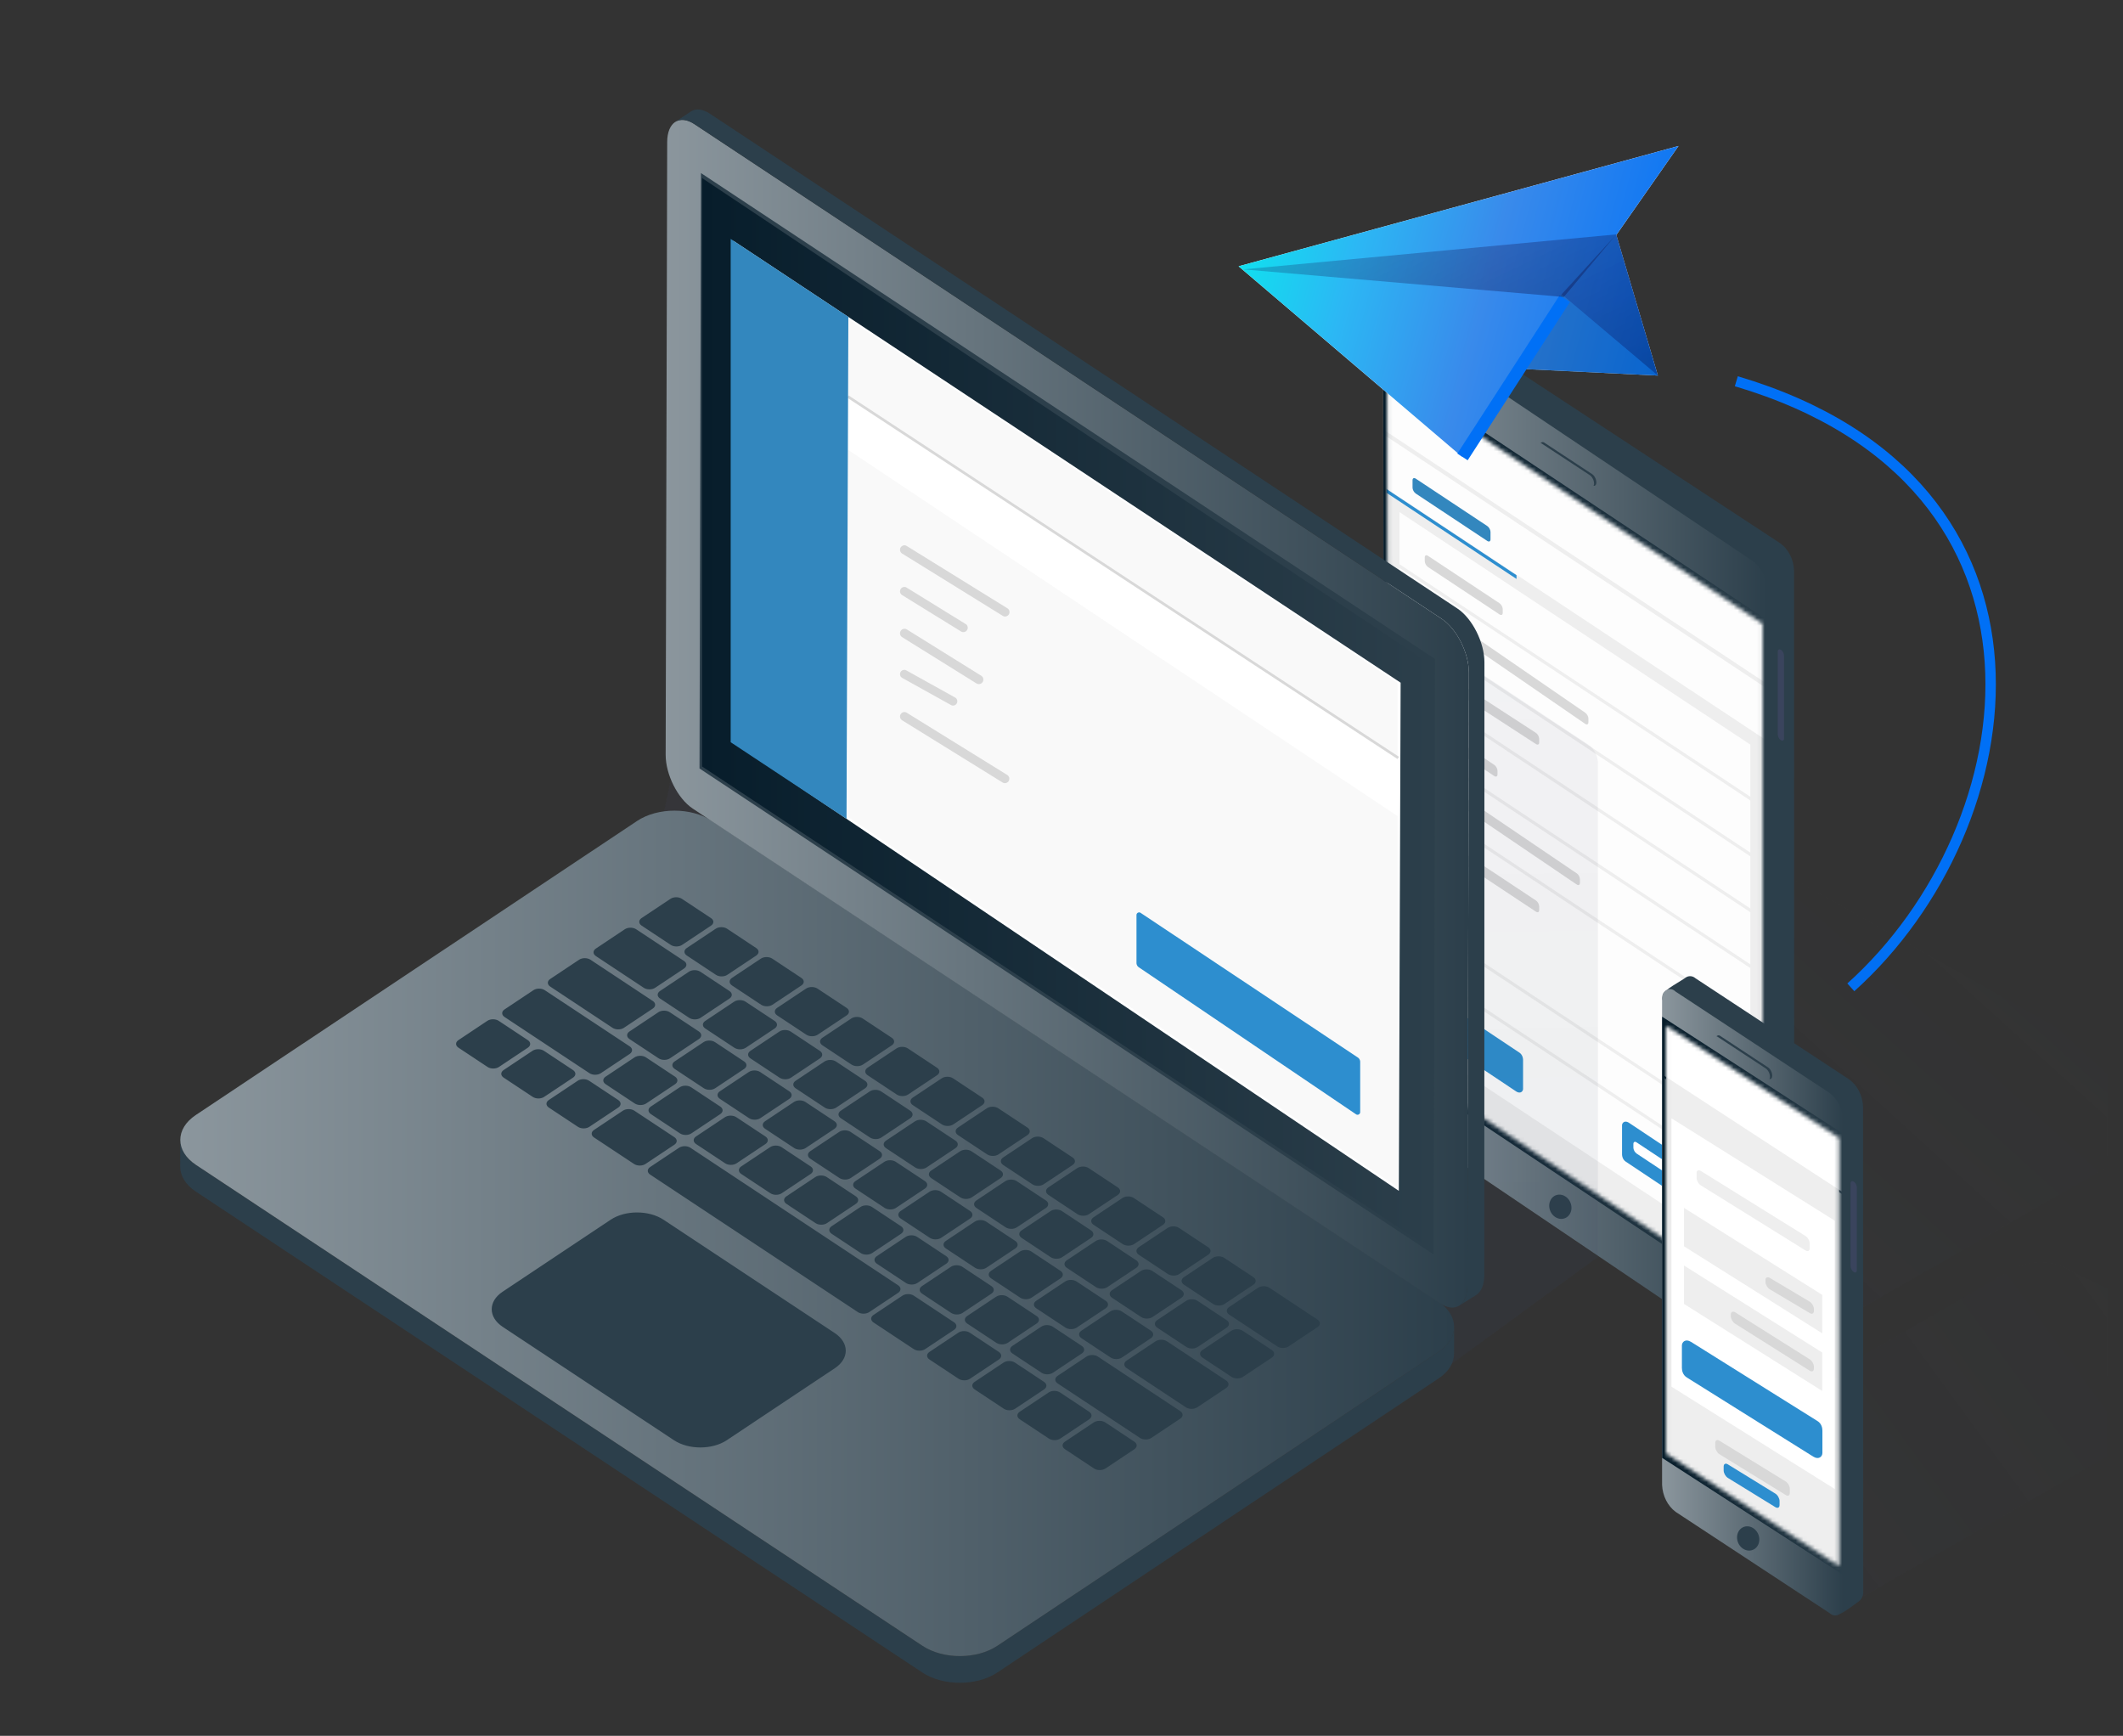<svg width="548" height="448" fill="none" xmlns="http://www.w3.org/2000/svg"><rect width="100%" height="100%" fill="#333333" stroke="none"/><g clip-path="url(#clip0_3624_37011)"><path d="M477.742 254.822c46.398-41.691 59.181-130.163-29.554-156.423" stroke="#0070F6" stroke-width="2.69"/><path style="mix-blend-mode:multiply" opacity=".3" d="M573.242 346.956c4.622 3.333 4.644 8.768 0 12.101l-91.522 52.555c-5.195 3.334-11.524 3.334-16.72 0l-32.256-21.903c-4.622-3.359-4.644-8.768 0-12.126l85.586-49.343c5.195-3.333 11.524-3.333 16.72 0l38.192 18.716z" fill="url(#paint0_linear_3624_37011)" fill-opacity=".3"/><path style="mix-blend-mode:multiply" opacity=".3" d="M558.392 280.829c4.621 3.332 4.643 8.768 0 12.1l-91.522 52.556c-5.196 3.333-11.525 3.333-16.72 0l-85.586-55.03c-4.622-3.359-4.644-8.767 0-12.126l85.586-49.343c5.195-3.333 11.524-3.333 16.72 0l91.522 51.843z" fill="url(#paint1_linear_3624_37011)" fill-opacity=".3"/><path d="M459.601 140.261c2.063 1.539 3.361 4.115 3.492 6.934l.041 198.246c.096 1.007-.296 1.994-1.022 2.571-.619.41-7.307 4.22-8.24 3.566l-87.933-65.869c-2.072-1.529-3.372-4.112-3.492-6.933l-5.201-195.9c.004-1.114 5.26-3.876 5.751-4.34.811-.635 1.885-.6 2.663.087l93.941 61.638z" fill="#2C3F4B"/><path d="M360.52 83.185l91.939 61.63c2.071 1.529 3.372 4.112 3.492 6.933l-.001 5.918.034 188.218.008 2.977c.164 1.016-.248 2.041-1.028 2.559-.781.516-1.762.412-2.447-.26l-91.787-62.001c-2.063-1.539-3.36-4.116-3.492-6.934l-.004-2.448-.201-187.836.012-6.457c-.188-1.024.22-2.071 1.01-2.595.791-.523 1.785-.404 2.465.296z" fill="url(#paint2_linear_3624_37011)"/><path d="M357.054 94.216l98.881 65.657.035 179.143-98.723-65.775-.193-179.025z" fill="url(#paint3_linear_3624_37011)"/><mask id="a" style="mask-type:alpha" maskUnits="userSpaceOnUse" x="358" y="96" width="97" height="241"><path d="M358.043 96.484l96.903 64.523.034 175.74-96.744-64.641-.193-175.622z" fill="#fff"/></mask><g mask="url(#a)"><path d="M358.042 96.484l96.903 64.523.034 175.74-96.744-64.641-.193-175.622z" fill="#BEC0E3"/><path fill-rule="evenodd" clip-rule="evenodd" d="M455.999 162.267l-98.943-65.564V272.62l98.943 65.563V162.267z" fill="#EEE"/><path fill-rule="evenodd" clip-rule="evenodd" d="M455.999 177.648l-98.943-65.564v13.458l98.943 65.564v-13.458zm0-17.576l-98.943-65.564v16.342l98.943 65.564v-16.342z" fill="#FDFDFD"/><path fill-rule="evenodd" clip-rule="evenodd" d="M443.461 141.852l5.568 3.206v.931l-5.568-3.206v-.931zm0 1.861l5.568 3.206v.93l-5.568-3.205v-.931zm0 1.861l5.568 3.206v.93l-5.568-3.206v-.93z" fill="#D8D8D8"/><path fill-rule="evenodd" clip-rule="evenodd" d="M451.804 192.173l-90.558-60.008v13.458l90.558 60.008v-13.458z" fill="#FDFDFD"/><path fill-rule="evenodd" clip-rule="evenodd" d="M391.446 148.453l-33.54-22.225v.962l33.54 22.225v-.962z" fill="#2D8ECF"/><path fill-rule="evenodd" clip-rule="evenodd" d="M383.899 135.762l-18.447-12.224c-.463-.306-.839-.125-.839.406v1.923c0 .531.376 1.21.839 1.517l18.447 12.223c.463.307.838.126.838-.405v-1.923c0-.531-.375-1.21-.838-1.517z" fill="#3387BE"/><path fill-rule="evenodd" clip-rule="evenodd" d="M451.804 206.592l-90.558-60.007v13.458l90.558 60.007v-13.458z" fill="#FDFDFD"/><path fill-rule="evenodd" clip-rule="evenodd" d="M387.052 155.682l-18.447-12.223c-.463-.307-.838-.126-.838.405v.962c0 .531.375 1.21.838 1.517l18.447 12.223c.463.307.839.126.839-.405v-.962c0-.531-.376-1.21-.839-1.517zm22.119 28.25l-31.15-21.429c-.463-.307-.838-.125-.838.406v.961c0 .531.375 1.21.838 1.517l31.15 21.429c.463.307.839.125.839-.406v-.961c0-.531-.376-1.21-.839-1.517z" fill="#D8D8D8"/><path fill-rule="evenodd" clip-rule="evenodd" d="M451.804 221.011l-90.558-60.007v13.458l90.558 60.008v-13.459z" fill="#FDFDFD"/><path fill-rule="evenodd" clip-rule="evenodd" d="M396.462 189.147l-28.821-18.726c-.463-.307-.838-.125-.838.406v.961c0 .531.375 1.21.838 1.517l28.821 18.725c.463.307.839.126.839-.405v-.961c0-.531-.376-1.211-.839-1.517z" fill="#D8D8D8"/><path fill-rule="evenodd" clip-rule="evenodd" d="M451.804 235.431l-90.558-60.008v13.458l90.558 60.008v-13.458z" fill="#FDFDFD"/><path fill-rule="evenodd" clip-rule="evenodd" d="M385.704 197.398l-18.446-12.223c-.464-.307-.839-.126-.839.405v.962c0 .531.375 1.21.839 1.517l18.446 12.223c.464.307.839.126.839-.405v-.962c0-.531-.375-1.21-.839-1.517z" fill="#D8D8D8"/><path fill-rule="evenodd" clip-rule="evenodd" d="M451.804 249.85l-90.558-60.007v13.458l90.558 60.007V249.85zm0 45.181l-90.558-60.008v10.575l90.558 60.007v-10.574zm0 11.535l-90.558-60.007v19.226l90.558 60.007v-19.226z" fill="#FDFDFD"/><path d="M420.518 289.808c-1.102-.735-1.83-.065-1.83.654v7.401c0 .549.181 1.419.974 1.948a168432.586 168432.586 0 0012.986 8.66l.876.585.531.353.281.188 10.642 7.097c1.102.735 1.831.065 1.831-.654v-7.401c0-.549-.182-1.419-.975-1.949l-10.409-6.941-1.19-.794-.48-.32-2.915-1.943-.469-.314-9.853-6.57zm-53.668-35.039c-1.102-.735-1.83-.065-1.83.654v7.401c0 .549.181 1.419.974 1.949l10.41 6.942 2.084 1.389.492.328.876.585.531.353.281.189 10.642 7.096c1.102.735 1.831.065 1.831-.654V273.6c0-.549-.181-1.419-.975-1.949l-10.409-6.941-1.19-.794-.48-.32-2.915-1.943-.469-.314-9.853-6.57z" fill="#2D8ECF"/><path fill-rule="evenodd" clip-rule="evenodd" d="M406.984 225.396l-28.967-19.634c-.463-.307-.838-.125-.838.406v.961c0 .531.375 1.21.838 1.517l28.967 19.634c.463.306.838.125.838-.406v-.961c0-.531-.375-1.21-.838-1.517z" fill="#D8D8D8"/><path fill-rule="evenodd" clip-rule="evenodd" d="M451.804 264.27l-90.558-60.008v29.8l90.558 60.008v-29.8z" fill="#FDFDFD"/><path fill-rule="evenodd" clip-rule="evenodd" d="M442.138 307.888l-19.681-13.045c-.463-.307-.839-.126-.839.405v.962c0 .53.376 1.21.839 1.516l19.681 13.046c.463.307.839.125.839-.406v-.961c0-.531-.376-1.21-.839-1.517z" fill="#fff"/><path fill-rule="evenodd" clip-rule="evenodd" d="M396.462 232.405l-18.447-12.224c-.463-.307-.838-.125-.838.406v.961c0 .531.375 1.21.838 1.517l18.447 12.224c.463.306.839.125.839-.406v-.961c0-.531-.376-1.21-.839-1.517z" fill="#D8D8D8"/></g><path d="M459.766 167.76c.425.322.693.856.725 1.439l-.002 21.357a.551.551 0 01-.219.544.41.41 0 01-.522-.054l-.136-.072c-.426-.323-.694-.855-.724-1.439l.001-21.356a.543.543 0 01.223-.517.406.406 0 01.502.036l.152.062z" fill="#3A445D"/><path d="M397.868 114.207a.548.548 0 00-.212.141.881.881 0 01.37.171l12.371 8.129c.632.476 1.03 1.267 1.074 2.131a1.3 1.3 0 01-.14.602c.418.07.722-.247.728-.874-.036-.869-.436-1.663-1.074-2.133l-12.381-8.145a.668.668 0 00-.736-.022zm6.228 194.608c-1.405-.93-3.139-.502-3.873.955-.734 1.458-.19 3.393 1.215 4.323 1.404.93 3.138.503 3.872-.955.734-1.457.19-3.393-1.214-4.323z" fill="#2C3F4B"/><path style="mix-blend-mode:multiply" opacity=".2" d="M409.805 192.061a5.937 5.937 0 012.653 4.946v127.391l-38.588 28.23c-5.195 3.333-11.525 3.333-16.72 0L170.185 227.323c-4.622-3.359-4.644-8.767 0-12.126l31.625-150.12c5.195-3.333 11.525-3.333 16.72 0L409.805 192.06z" fill="url(#paint4_linear_3624_37011)"/><path style="mix-blend-mode:multiply" opacity=".2" d="M336.089 271.468a5.94 5.94 0 001.808 1.963l74.561 50.967-38.588 28.23c-5.195 3.333-11.524 3.333-16.72 0L170.185 227.323c-4.622-3.359-4.644-8.767 0-12.126l31.625-150.12c5.195-3.333 11.525-3.333 16.72 0l117.559 206.391z" fill="url(#paint5_linear_3624_37011)"/><path d="M371.364 348.86l-113.906 75.893c-5.337 3.557-14.007 3.557-19.364.007L50.574 300.641c-2.697-1.785-4.045-4.123-4.04-6.461l-.018 6.897c-.006 2.337 1.342 4.675 4.04 6.461l187.519 124.118c5.35 3.543 14.026 3.543 19.365-.006l113.905-75.893c2.653-1.764 3.983-4.081 3.983-6.396l.02-6.896c-.007 2.315-1.33 4.631-3.984 6.395z" fill="#2C3F4B"/><path d="M371.315 336.003c5.357 3.542 5.382 9.299.044 12.856L257.46 424.752c-5.338 3.558-14.008 3.558-19.364.007L50.576 300.64c-5.37-3.557-5.382-9.299-.05-12.856l113.906-75.893c5.338-3.557 13.994-3.564 19.364-.007l187.519 124.119z" fill="url(#paint6_linear_3624_37011)"/><path d="M195.193 244.677c.811.536.818 1.407.007 1.945l-7.466 4.973c-.804.538-2.121.538-2.931 0l-7.517-4.98c-.811-.537-.817-1.409-.006-1.946l7.465-4.973c.805-.537 2.121-.537 2.932 0l7.516 4.981zm-11.669-7.725c.81.538.817 1.409.006 1.945l-7.466 4.973c-.804.538-2.121.538-2.931 0l-7.517-4.979c-.81-.538-.817-1.409-.006-1.946l7.465-4.973c.805-.537 2.122-.537 2.932 0l7.517 4.98zm-6.96 11.064c.812.537.818 1.408.013 1.946l-7.472 4.979c-.804.538-2.121.538-2.932 0l-12.354-8.181c-.811-.537-.817-1.408-.012-1.946l7.472-4.98c.804-.537 2.114-.537 2.931 0l12.354 8.182zm-14.026 22.04c.81.538.816 1.409.012 1.953l-7.465 4.973c-.805.538-2.122.538-2.932 0l-21.917-14.504c-.81-.538-.816-1.409-.013-1.946l7.466-4.972c.805-.538 2.122-.538 2.932 0l21.917 14.496zm-14.63 6.119c.811.538.817 1.409.013 1.947l-7.472 4.98c-.805.537-2.115.537-2.932 0l-7.516-4.98c-.811-.538-.817-1.409-.013-1.947l7.472-4.979c.804-.538 2.115-.538 2.932 0l7.516 4.979zm11.669 7.726c.811.537.817 1.408.013 1.945l-7.472 4.981c-.805.536-2.115.536-2.932 0l-7.517-4.973c-.81-.538-.816-1.409-.012-1.947l7.472-4.979c.804-.538 2.121-.538 2.932 0l7.516 4.973zm98.251 65.024c.81.537.816 1.408.012 1.946l-7.472 4.98c-.804.537-2.115.537-2.932 0l-7.517-4.98c-.81-.538-.816-1.409-.012-1.946l7.473-4.98c.803-.537 2.114-.537 2.931 0l7.517 4.98zm34.971 23.159c.81.536.816 1.407.012 1.945l-7.472 4.98c-.804.537-2.115.537-2.932 0l-7.516-4.98c-.811-.538-.817-1.409-.013-1.945l7.472-4.981c.805-.537 2.115-.537 2.932 0l7.517 4.981zm-11.663-7.725c.81.538.817 1.409.013 1.946l-7.472 4.981c-.805.536-2.116.536-2.932 0l-7.517-4.981c-.81-.537-.817-1.408-.012-1.946l7.472-4.979c.804-.538 2.115-.538 2.931 0l7.517 4.979zm-11.645-7.71c.811.538.817 1.409.013 1.947l-7.472 4.979c-.805.538-2.115.538-2.932 0l-7.516-4.979c-.811-.538-.817-1.409-.013-1.947l7.472-4.979c.804-.538 2.115-.538 2.932 0l7.516 4.979zm-62.635-104.256c.81.538.817 1.409.007 1.945l-7.467 4.973c-.804.538-2.121.538-2.931 0l-7.517-4.973c-.81-.536-.817-1.407-.013-1.952l7.466-4.973c.805-.537 2.122-.537 2.938 0l7.517 4.98zm-18.572 3.376c.81.538.817 1.409.012 1.945l-7.472 4.981c-.804.537-2.115.537-2.931 0l-7.517-4.981c-.81-.536-.817-1.407-.013-1.945l7.472-4.98c.805-.537 2.116-.537 2.932 0l7.517 4.98zm-19.782 2.577c.811.538.817 1.409.013 1.946l-7.472 4.981c-.805.536-2.122.536-2.932 0l-16.09-10.651c-.811-.537-.817-1.408-.013-1.945l7.472-4.981c.805-.536 2.115-.536 2.932 0l16.09 10.65zm50.021 1.772c.81.537.817 1.416.013 1.952l-7.467 4.973c-.804.538-2.121.538-2.937 0l-7.517-4.973c-.81-.536-.817-1.415-.013-1.952l7.467-4.973c.803-.537 2.121-.537 2.937 0l7.517 4.973zm-18.57 3.376c.81.537.816 1.408.013 1.946l-7.472 4.979c-.805.538-2.122.538-2.933 0l-7.516-4.973c-.811-.536-.817-1.407-.013-1.945l7.473-4.98c.804-.537 2.121-.537 2.931 0l7.517 4.973zm-19.558 2.721c.811.538.817 1.409.012 1.947l-7.472 4.98c-.803.537-2.121.537-2.932 0l-7.516-4.973c-.811-.538-.817-1.409-.012-1.946l7.472-4.981c.803-.536 2.121-.536 2.932 0l7.516 4.973zm49.797 1.627c.81.538.817 1.409.006 1.945l-7.466 4.973c-.804.538-2.121.538-2.931 0l-7.517-4.98c-.81-.537-.817-1.408-.007-1.945l7.466-4.973c.805-.537 2.122-.537 2.932 0l7.517 4.98zm-18.572 3.376c.811.537.818 1.409.013 1.945l-7.472 4.981c-.804.536-2.115.536-2.932 0l-7.516-4.981c-.811-.536-.817-1.408-.013-1.945l7.472-4.98c.805-.538 2.115-.538 2.932 0l7.516 4.98zm-19.555 2.722c.81.537.816 1.409.013 1.945l-7.472 4.981c-.805.537-2.116.537-2.933 0l-7.515-4.981c-.812-.536-.818-1.408-.013-1.945l7.472-4.98c.804-.538 2.114-.538 2.931 0l7.517 4.98zm49.795 1.627c.81.536.817 1.407.006 1.945l-7.466 4.973c-.804.537-2.121.537-2.931 0l-7.517-4.98c-.81-.538-.817-1.409-.007-1.946l7.466-4.973c.805-.537 2.122-.537 2.932 0l7.517 4.981zm-67.618 2.308c.81.538.816 1.409.012 1.945l-7.472 4.981c-.804.537-2.115.537-2.932 0l-7.517-4.981c-.81-.536-.816-1.407-.011-1.945l7.472-4.98c.803-.537 2.121-.537 2.931 0l7.517 4.98zm49.045 1.067c.81.537.816 1.408.013 1.946l-7.472 4.979c-.805.538-2.116.538-2.933 0l-7.516-4.979c-.811-.538-.817-1.409-.013-1.946l7.472-4.981c.805-.536 2.115-.536 2.932 0l7.517 4.981zm-19.556 2.715c.811.537.817 1.409.012 1.946l-7.472 4.98c-.803.538-2.114.538-2.932 0l-7.516-4.98c-.811-.537-.817-1.409-.012-1.946l7.472-4.98c.803-.538 2.114-.538 2.932 0l7.516 4.98zm49.796 1.626c.81.538.817 1.409.006 1.946l-7.466 4.973c-.804.537-2.121.537-2.931 0l-7.517-4.98c-.81-.538-.817-1.409-.007-1.945l7.466-4.973c.805-.538 2.122-.538 2.932 0l7.517 4.979zm-67.616 2.309c.811.538.818 1.409.013 1.945l-7.472 4.981c-.804.537-2.115.537-2.932 0l-7.516-4.981c-.811-.536-.817-1.407-.013-1.945l7.472-4.98c.805-.537 2.115-.537 2.932 0l7.516 4.98zm49.043 1.067c.811.538.818 1.409.013 1.946l-7.472 4.981c-.804.536-2.115.536-2.932 0l-7.516-4.981c-.811-.537-.817-1.408-.013-1.946l7.472-4.979c.804-.538 2.115-.538 2.932 0l7.516 4.979zm-19.553 2.723c.81.537.816 1.408.013 1.945l-7.472 4.981c-.805.536-2.116.536-2.933 0l-7.516-4.981c-.811-.537-.817-1.408-.012-1.945l7.472-4.98c.804-.538 2.114-.538 2.931 0l7.517 4.98zm49.794 1.626c.81.537.817 1.408.013 1.952l-7.467 4.973c-.804.538-2.121.538-2.937 0l-7.517-4.973c-.81-.536-.817-1.415-.013-1.952l7.466-4.973c.804-.537 2.122-.537 2.938 0l7.517 4.973zm-67.62 2.308c.81.538.816 1.409.012 1.946l-7.472 4.98c-.804.537-2.115.537-2.932 0l-7.517-4.98c-.81-.537-.816-1.408-.011-1.946l7.472-4.98c.803-.537 2.114-.537 2.931 0l7.517 4.98zm-23.511.174c.811.538.817 1.409.012 1.947l-7.472 4.979c-.803.538-2.114.538-2.932 0l-10.334-6.839c-.811-.536-.816-1.407-.012-1.945l7.472-4.98c.803-.537 2.121-.537 2.932 0l10.334 6.838zm72.554.894c.81.536.816 1.408.013 1.945l-7.472 4.98c-.805.538-2.116.538-2.933 0l-7.516-4.973c-.811-.536-.817-1.408-.013-1.945l7.473-4.98c.804-.538 2.121-.538 2.931 0l7.517 4.973zm-19.554 2.722c.811.537.817 1.408.012 1.945l-7.472 4.98c-.803.538-2.121.538-2.932 0l-7.516-4.973c-.811-.536-.817-1.407-.012-1.945l7.472-4.98c.803-.537 2.121-.537 2.932 0l7.516 4.973zm49.798 1.626c.81.537.817 1.409.005 1.946l-7.465 4.973c-.804.537-2.121.537-2.931 0l-7.517-4.981c-.81-.536-.817-1.407-.007-1.945l7.466-4.973c.805-.538 2.122-.538 2.932 0l7.517 4.98zm-67.621 2.308c.811.537.817 1.408.013 1.946l-7.472 4.98c-.805.537-2.121.537-2.932 0l-7.516-4.973c-.811-.538-.817-1.409-.013-1.945l7.472-4.981c.804-.537 2.121-.537 2.932 0l7.516 4.973zm49.041 1.067c.81.538.816 1.409.012 1.946l-7.472 4.981c-.804.536-2.122.536-2.932 0l-7.517-4.973c-.81-.538-.816-1.409-.011-1.946l7.472-4.98c.803-.537 2.121-.537 2.931 0l7.517 4.972zm-19.553 2.716c.812.536.818 1.409.013 1.945l-7.472 4.98c-.804.538-2.121.538-2.931 0l-7.517-4.972c-.811-.537-.816-1.409-.013-1.946l7.472-4.98c.805-.538 2.116-.538 2.933 0l7.515 4.973zm49.799 1.633c.81.537.816 1.408.006 1.946l-7.465 4.973c-.805.537-2.122.537-2.933 0l-7.516-4.98c-.811-.538-.817-1.409-.007-1.946l7.467-4.973c.804-.537 2.121-.537 2.931 0l7.517 4.98zm-67.618 2.302c.81.536.816 1.408.012 1.945l-7.472 4.98c-.804.538-2.122.538-2.932 0l-7.517-4.973c-.81-.536-.816-1.408-.011-1.945l7.472-4.98c.803-.538 2.121-.538 2.931 0l7.517 4.973zm49.046 1.066c.81.538.816 1.409.013 1.947l-7.473 4.979c-.804.538-2.115.538-2.932 0l-7.516-4.979c-.811-.538-.817-1.409-.013-1.947l7.472-4.98c.805-.537 2.115-.537 2.932 0l7.517 4.98zm-19.558 2.724c.811.536.817 1.407.012 1.945l-7.472 4.98c-.803.537-2.114.537-2.932 0l-7.516-4.98c-.811-.538-.817-1.409-.012-1.945l7.472-4.981c.803-.537 2.114-.537 2.932 0l7.516 4.981zm49.791 1.625c.81.538.816 1.409.006 1.946l-7.465 4.973c-.805.537-2.123.537-2.933 0l-7.516-4.98c-.811-.538-.817-1.409-.006-1.945l7.466-4.973c.803-.538 2.121-.538 2.931 0l7.517 4.979zm-67.614 2.309c.811.537.817 1.408.013 1.945l-7.472 4.981c-.805.536-2.115.536-2.932 0l-7.516-4.981c-.811-.537-.817-1.408-.013-1.945l7.472-4.98c.804-.538 2.115-.538 2.932 0l7.516 4.98zm49.043 1.067c.811.538.817 1.409.013 1.945l-7.472 4.981c-.805.537-2.115.537-2.932 0l-7.516-4.981c-.811-.536-.817-1.407-.006-1.945l7.472-4.98c.804-.538 2.114-.538 2.931 0l7.51 4.98zm-19.554 2.722c.812.538.818 1.409.013 1.945l-7.472 4.981c-.804.537-2.114.537-2.932 0l-7.516-4.981c-.811-.536-.817-1.407-.013-1.945l7.472-4.98c.804-.537 2.115-.537 2.933 0l7.515 4.98zm49.798 1.627c.81.537.817 1.408.005 1.945l-7.465 4.973c-.804.537-2.121.537-2.931 0l-7.517-4.973c-.81-.537-.817-1.408-.013-1.953l7.466-4.973c.804-.536 2.122-.536 2.938 0l7.517 4.981zm-67.617 2.308c.81.537.816 1.408.013 1.946l-7.472 4.979c-.805.538-2.122.538-2.933 0l-7.516-4.979c-.811-.538-.817-1.409-.013-1.946l7.472-4.98c.805-.537 2.115-.537 2.932 0l7.517 4.98zm49.042 1.067c.81.537.816 1.408.013 1.946l-7.472 4.979c-.805.538-2.116.538-2.933 0l-7.516-4.979c-.811-.538-.817-1.409-.013-1.946l7.472-4.98c.805-.537 2.115-.537 2.932 0l7.517 4.98zm-19.554 2.715c.811.538.817 1.409.012 1.947l-7.472 4.979c-.803.538-2.114.538-2.932 0l-7.516-4.979c-.811-.538-.817-1.409-.012-1.947l7.472-4.98c.803-.537 2.114-.537 2.932 0l7.516 4.98zm49.792 1.633c.81.538.816 1.416.013 1.954l-7.466 4.973c-.805.536-2.122.536-2.939 0l-7.516-4.973c-.811-.538-.817-1.409-.012-1.954l7.465-4.973c.804-.536 2.121-.536 2.938 0l7.517 4.973zm-91.698 2.099c.811.537.818 1.408.013 1.945l-7.472 4.98c-.804.538-2.121.538-2.931 0l-53.616-35.492c-.811-.537-.818-1.409-.013-1.945l7.472-4.981c.804-.536 2.115-.536 2.931 0l53.616 35.493zm24.084.21c.811.538.817 1.409.013 1.946l-7.472 4.98c-.805.538-2.115.538-2.932 0l-7.517-4.98c-.81-.537-.816-1.408-.012-1.946l7.472-4.98c.804-.537 2.115-.537 2.932 0l7.516 4.98zm49.043 1.06c.81.537.816 1.408.012 1.946l-7.472 4.979c-.804.538-2.122.538-2.932 0l-7.517-4.972c-.81-.537-.816-1.408-.012-1.946l7.473-4.979c.803-.538 2.121-.538 2.931 0l7.517 4.972zm-19.554 2.723c.812.537.818 1.408.013 1.945l-7.472 4.98c-.804.538-2.121.538-2.932 0l-7.516-4.973c-.811-.536-.817-1.407-.013-1.945l7.472-4.98c.804-.538 2.121-.538 2.933 0l7.515 4.973zm-17.828 3.935c.81.536.817 1.408.012 1.945l-7.472 4.98c-.804.538-2.121.538-2.931 0l-7.517-4.973c-.81-.537-.817-1.408-.013-1.945l7.472-4.98c.805-.538 2.122-.538 2.932 0l7.517 4.973zm72.512.929c.81.536.816 1.407.006 1.945l-7.466 4.973c-.804.538-2.121.538-2.932 0l-12.412-8.21c-.81-.538-.816-1.409-.006-1.947l7.467-4.973c.803-.536 2.12-.536 2.931 0l12.412 8.212zm-23.462.137c.81.538.816 1.409.012 1.946l-7.472 4.98c-.804.538-2.115.538-2.932 0l-7.517-4.98c-.81-.537-.816-1.408-.012-1.946l7.473-4.98c.803-.537 2.114-.537 2.931 0l7.517 4.98zm-70.36.559c.811.538.817 1.409.013 1.946l-7.473 4.981c-.804.536-2.114.536-2.931 0l-10.385-6.876c-.811-.537-.818-1.408-.013-1.945l7.472-4.981c.804-.536 2.115-.536 2.932 0l10.385 6.875zm50.807 2.164c.811.537.816 1.408.012 1.946l-7.472 4.98c-.804.538-2.114.538-2.932 0l-7.522-4.98c-.811-.538-.818-1.409-.013-1.946l7.472-4.98c.804-.538 2.115-.538 2.932 0l7.523 4.98zm-17.827 3.935c.81.537.816 1.408.012 1.945l-7.472 4.981c-.804.536-2.115.536-2.932 0l-7.517-4.981c-.81-.537-.816-1.408-.011-1.945l7.472-4.98c.803-.538 2.114-.538 2.931 0l7.517 4.98zm49.048 1.067c.81.538.816 1.409.012 1.945l-7.472 4.981c-.804.537-2.115.537-2.932 0l-7.517-4.981c-.81-.536-.816-1.407-.012-1.945l7.473-4.98c.803-.537 2.114-.537 2.931 0l7.517 4.98zm-11.791 7.855c.81.536.816 1.407.013 1.945l-7.473 4.98c-.804.537-2.115.537-2.932 0l-15.28-10.113c-.81-.536-.816-1.408-.013-1.945l7.472-4.98c.805-.538 2.116-.538 2.933 0l15.28 10.113zm-11.848 7.898c.81.538.817 1.409.013 1.945l-7.473 4.981c-.804.537-2.115.537-2.931 0l-21.258-14.07c-.81-.536-.817-1.408-.013-1.945l7.472-4.98c.805-.538 2.116-.538 2.932 0l21.258 14.069zm-168.403-95.74c.81.537.816 1.408.013 1.946l-7.473 4.979c-.804.538-2.115.538-2.932 0l-7.516-4.979c-.811-.538-.817-1.409-.013-1.946l7.472-4.981c.805-.536 2.115-.536 2.932 0l7.517 4.981zm79.213 75.595c3.779 2.504 3.811 6.57.05 9.068l-27.894 18.584c-3.755 2.505-9.885 2.505-13.665 0l-44.181-29.241c-3.78-2.505-3.793-6.57-.038-9.068l27.894-18.585c3.755-2.505 9.866-2.505 13.653 0l44.181 29.242zm161.226-178.034c-1.234-2.455-2.931-4.574-4.775-5.798l4.775 5.798zm0 0c1.235 2.455 1.981 5.195 1.975 7.626l-.393 158.13c-.006 2.435-.756 3.992-1.822 4.688-1.068.698-2.629.648-4.477-.575L179.068 208.199c-1.848-1.224-3.544-3.337-4.778-5.787-1.234-2.45-1.978-5.183-1.972-7.615l.393-158.13c.006-2.434.756-3.998 1.824-4.7 1.068-.701 2.628-.656 4.476.565l192.901 127.683 4.775 5.798z" fill="#2C3F4B"/><path d="M372.161 159.724c3.875 2.57 7.01 8.807 6.997 13.917l-.393 158.13c-.013 5.111-3.166 7.165-7.041 4.603L178.822 208.69c-3.882-2.569-7.01-8.784-6.997-13.894l.393-158.13c.012-5.111 3.166-7.187 7.041-4.625l192.902 127.683z" fill="url(#paint7_linear_3624_37011)"/><path d="M370.424 170.09l-.38 153.666-189.482-125.418.38-153.666L370.424 170.09z" fill="#2C3F4B"/><path fill-rule="evenodd" clip-rule="evenodd" d="M369.487 171.599L181.208 45.942V197.81l188.279 124.616V171.599z" fill="url(#paint8_linear_3624_37011)"/><path fill-rule="evenodd" clip-rule="evenodd" d="M189.278 191.642V62.132l172.26 114.065-.471 131.146-171.789-115.701z" fill="#fff"/><path fill-rule="evenodd" clip-rule="evenodd" d="M218.868 116.062v94.753l141.882 95.592v-95.772l-141.882-94.573zm0-33.758v19.866l141.882 93.098v-19.01L218.868 82.304z" fill="#F9F9F9"/><path d="M360.918 195.608l-142.056-93.26" stroke="#D8D8D8" stroke-width=".684"/><path d="M232.315 184.924c0 .396.205.764.541.972l25.955 16.068a1.144 1.144 0 001.204-1.945l-25.955-16.067a1.143 1.143 0 00-1.745.972zm0-43.036c0 .396.205.764.541.972l25.955 16.068a1.144 1.144 0 101.204-1.945l-25.955-16.067a1.143 1.143 0 00-1.745.972zm0 21.565c0 .402.208.777.55.99l19.185 11.94a1.166 1.166 0 001.232-1.98l-19.185-11.94a1.166 1.166 0 00-1.782.99zm0-10.833c0 .392.203.756.536.962l15.223 9.397a1.13 1.13 0 101.187-1.924l-15.222-9.396a1.13 1.13 0 00-1.724.961zm0 21.373c0 .402.217.772.568.967l12.581 6.997a1.106 1.106 0 001.076-1.933l-12.581-6.997a1.106 1.106 0 00-1.644.966z" fill="#D8D8D8"/><path fill-rule="evenodd" clip-rule="evenodd" d="M188.606 191.56V61.67l30.378 20.119-.47 129.551-29.908-19.78z" fill="#3387BE"/><path fill-rule="evenodd" clip-rule="evenodd" d="M294.42 235.597a.685.685 0 00-1.064.57v12.345c0 .454.225.879.601 1.134l56.073 37.946a.685.685 0 001.068-.567v-12.959c0-.458-.229-.885-.611-1.139l-56.067-37.33z" fill="#2D8ECF"/><path d="M383.169 170.955c.013-5.112-3.122-11.347-6.997-13.917L183.27 29.362c-1.95-1.292-3.71-1.408-4.99-.56l-4.015 2.68c1.274-.85 3.04-.733 4.991.559l192.902 127.683c3.875 2.57 7.01 8.805 6.997 13.917l-.393 158.13c-.006 2.541-.786 4.326-2.045 5.161l4.375-2.737c1.261-.842 2.039-2.628 2.045-5.161l.032-158.079zm94.241 107.693c2.063 1.539 3.362 4.115 3.492 6.934l.042 125.047c.096 1.007-.296 1.994-1.022 2.571-.62.41-5.328 4.22-6.261 3.567l-35.93-30.025c-2.071-1.529-3.371-4.112-3.491-6.933l-5.011-123.075c.004-1.113 5.26-3.875 5.752-4.339.81-.635 1.885-.6 2.662.086l39.767 26.167z" fill="#2C3F4B"/><path d="M432.502 255.909l39.744 26.159c2.071 1.529 3.372 4.112 3.492 6.933l-.001 5.918.034 116.153.008 2.977c.164 1.016-.248 2.041-1.028 2.559-.781.516-1.761.413-2.447-.26l-39.783-26.155c-2.063-1.54-3.36-4.117-3.492-6.934l-.004-2.448-.01-116.146.012-6.456c-.188-1.025.22-2.072 1.011-2.596.79-.523 1.784-.404 2.464.296z" fill="url(#paint9_linear_3624_37011)"/><path d="M429.037 262.403l46.686 30.186.035 113.883-46.719-30.208-.002-113.861z" fill="url(#paint10_linear_3624_37011)"/><mask id="b" style="mask-type:alpha" maskUnits="userSpaceOnUse" x="430" y="264" width="45" height="141"><path d="M430.023 264.672l44.707 29.051.035 110.481-44.74-29.074-.002-110.458z" fill="#fff"/></mask><g mask="url(#b)"><path d="M430.023 264.672l44.707 29.051.035 110.481-44.74-29.074-.002-110.458z" fill="#EEE"/><path fill-rule="evenodd" clip-rule="evenodd" d="M475.781 292.884l-46.503-30.32v14.878l46.503 30.32v-14.878z" fill="#fff"/><path fill-rule="evenodd" clip-rule="evenodd" d="M466.128 258.497l5.568 3.206v.931l-5.568-3.206v-.931zm0 1.861l5.568 3.206v.93l-5.568-3.205v-.931zm0 1.861l5.568 3.206v.93l-5.568-3.206v-.93z" fill="#D8D8D8"/><path fill-rule="evenodd" clip-rule="evenodd" d="M475.78 308.373l-46.503-30.32V376l46.503 30.32v-97.947z" fill="#EEE"/><path fill-rule="evenodd" clip-rule="evenodd" d="M473.614 315.055l-42.177-26.433v69.257l42.177 26.433v-69.257z" fill="#fff"/><path d="M436.5 346.329c-1.421-.889-2.36.013-2.36.94v5.769c0 .709.233 1.822 1.257 2.462l13.419 8.4.011.008 19.222 12.031c1.421.89 2.36-.013 2.36-.94v-5.769c0-.709-.233-1.821-1.257-2.462l-13.429-8.406-3.532-2.211-.932-.583-14.759-9.239z" fill="#2D8ECF"/><path fill-rule="evenodd" clip-rule="evenodd" d="M458.267 385.487L446 377.936c-.597-.372-1.081-.118-1.081.567v1.013c0 .685.484 1.541 1.081 1.912l12.267 7.552c.597.371 1.082.117 1.082-.568v-1.013c0-.684-.485-1.541-1.082-1.912z" fill="#2D8ECF"/><path fill-rule="evenodd" clip-rule="evenodd" d="M460.923 382.344l-17.092-10.514c-.597-.371-1.081-.117-1.081.568v1.013c0 .684.484 1.54 1.081 1.912l17.092 10.514c.598.417 1.082.117 1.082-.567v-1.013c0-.685-.484-1.541-1.082-1.913z" fill="#D8D8D8"/><path fill-rule="evenodd" clip-rule="evenodd" d="M466.051 319.006l-27.036-16.801c-.598-.372-1.082-.118-1.082.567v1.24c0 .685.484 1.541 1.082 1.912l27.036 16.802c.598.371 1.082.117 1.082-.568v-1.24c0-.684-.484-1.54-1.082-1.912zm4.319 15.193l-35.688-22.462v9.919l35.688 22.462v-9.919zm0 14.878l-35.688-22.461v9.918l35.688 22.462v-9.919z" fill="#EEE"/><path fill-rule="evenodd" clip-rule="evenodd" d="M467.132 335.944l-10.336-6.152c-.568-.296-1.082-.117-1.082.568v.462c0 .685.484 1.541 1.082 1.912l10.336 6.152c.598.371 1.082.117 1.082-.568v-.462c0-.685-.484-1.541-1.082-1.912zm0 14.878l-19.285-12.155c-.51-.284-1.081-.118-1.081.567v.463c0 .684.484 1.54 1.081 1.912l19.285 12.155c.598.371 1.082.117 1.082-.568v-.462c0-.685-.484-1.541-1.082-1.912z" fill="#D8D8D8"/></g><path d="M478.565 305.013c.425.322.693.855.724 1.438l-.002 21.357a.55.55 0 01-.218.545.41.41 0 01-.522-.055l-.136-.071c-.426-.323-.694-.855-.724-1.44l.001-21.355a.546.546 0 01.223-.518.407.407 0 01.502.037l.152.062z" fill="#3A445D"/><path d="M443.271 267.319a.534.534 0 00-.212.141.883.883 0 01.369.171l12.372 8.129c.631.476 1.03 1.267 1.073 2.131a1.3 1.3 0 01-.139.602c.417.07.721-.247.727-.874-.036-.869-.435-1.663-1.074-2.133l-12.38-8.145a.67.67 0 00-.736-.022zm9.309 127.102c-1.405-.93-3.139-.502-3.873.955-.734 1.458-.19 3.393 1.215 4.323 1.405.93 3.139.502 3.873-.955.734-1.458.19-3.393-1.215-4.323z" fill="#2C3F4B"/><path fill-rule="evenodd" clip-rule="evenodd" d="M433.264 37.675L417.211 60.64l10.723 36.288-35.72-1.737-14.841 22.69-57.651-49.155 113.542-31.05z" fill="#fff"/><path fill-rule="evenodd" clip-rule="evenodd" d="M433.264 37.675L417.211 60.64l10.723 36.288-35.72-1.737-14.841 22.69-57.651-49.155 113.542-31.05z" fill="url(#paint11_linear_3624_37011)"/><path fill-rule="evenodd" clip-rule="evenodd" d="M403.102 75.955l24.832 20.972-35.591-1.472 10.759-19.5z" fill="url(#paint12_linear_3624_37011)"/><path d="M377.512 117.927l26.398-40.843" stroke="#0070F6" stroke-width="3.178"/><path fill-rule="evenodd" clip-rule="evenodd" d="M403.103 75.955l24.833 20.972-10.712-36.438-14.121 15.466z" fill="url(#paint13_linear_3624_37011)"/><path fill-rule="evenodd" clip-rule="evenodd" d="M417.224 60.489l-96.334 9.034 82.769 7.123" fill="url(#paint14_linear_3624_37011)"/></g><defs><linearGradient id="paint0_linear_3624_37011" x1="512.888" y1="260.18" x2="348.88" y2="379.998" gradientUnits="userSpaceOnUse"><stop stop-color="#3A445D" stop-opacity="0"/><stop offset="1" stop-color="#3A445D"/></linearGradient><linearGradient id="paint1_linear_3624_37011" x1="446.598" y1="175.106" x2="332.983" y2="300.197" gradientUnits="userSpaceOnUse"><stop stop-color="#3A445D" stop-opacity="0"/><stop offset="1" stop-color="#3A445D"/></linearGradient><linearGradient id="paint2_linear_3624_37011" x1="456.027" y1="217.139" x2="356.99" y2="217.139" gradientUnits="userSpaceOnUse"><stop stop-color="#2C3F4B"/><stop offset="1" stop-color="#8B969D"/></linearGradient><linearGradient id="paint3_linear_3624_37011" x1="455.97" y1="216.585" x2="357.044" y2="216.585" gradientUnits="userSpaceOnUse"><stop stop-color="#2C3F4B"/><stop offset="1" stop-color="#071D2B"/></linearGradient><linearGradient id="paint4_linear_3624_37011" x1="325.883" y1="117.823" x2="329.451" y2="381.575" gradientUnits="userSpaceOnUse"><stop stop-color="#3A445D" stop-opacity=".27"/><stop offset="1" stop-color="#3A445D" stop-opacity=".4"/></linearGradient><linearGradient id="paint5_linear_3624_37011" x1="325.883" y1="117.823" x2="329.451" y2="381.575" gradientUnits="userSpaceOnUse"><stop stop-color="#3A445D" stop-opacity=".27"/><stop offset="1" stop-color="#3A445D" stop-opacity=".4"/></linearGradient><linearGradient id="paint6_linear_3624_37011" x1="375.347" y1="318.307" x2="46.505" y2="318.307" gradientUnits="userSpaceOnUse"><stop stop-color="#2C3F4B"/><stop offset="1" stop-color="#8B969D"/></linearGradient><linearGradient id="paint7_linear_3624_37011" x1="379.158" y1="184.191" x2="171.804" y2="184.191" gradientUnits="userSpaceOnUse"><stop stop-color="#2C3F4B"/><stop offset="1" stop-color="#8B969D"/></linearGradient><linearGradient id="paint8_linear_3624_37011" x1="369.487" y1="184.148" x2="181.189" y2="184.148" gradientUnits="userSpaceOnUse"><stop stop-color="#2C3F4B"/><stop offset="1" stop-color="#071D2B"/></linearGradient><linearGradient id="paint9_linear_3624_37011" x1="475.814" y1="336.102" x2="428.977" y2="336.102" gradientUnits="userSpaceOnUse"><stop stop-color="#2C3F4B"/><stop offset="1" stop-color="#8B969D"/></linearGradient><linearGradient id="paint10_linear_3624_37011" x1="475.758" y1="334.419" x2="429.032" y2="334.419" gradientUnits="userSpaceOnUse"><stop stop-color="#2C3F4B"/><stop offset="1" stop-color="#071D2B"/></linearGradient><linearGradient id="paint11_linear_3624_37011" x1="335.264" y1="11.121" x2="449.004" y2="41.012" gradientUnits="userSpaceOnUse"><stop offset="0" stop-color="#11DFEF"/><stop offset=".239" stop-color="#2CB7F4"/><stop offset=".536" stop-color="#398AEB"/><stop offset="1" stop-color="#0070F6"/></linearGradient><linearGradient id="paint12_linear_3624_37011" x1="417.092" y1="103.695" x2="397.345" y2="79.848" gradientUnits="userSpaceOnUse"><stop stop-color="#172D3B" stop-opacity=".2"/><stop offset="1" stop-color="#172D3B" stop-opacity=".2"/></linearGradient><linearGradient id="paint13_linear_3624_37011" x1="363.55" y1="40.393" x2="396.429" y2="108.679" gradientUnits="userSpaceOnUse"><stop stop-color="#160E53" stop-opacity=".2"/><stop offset="1" stop-color="#08042B" stop-opacity=".4"/></linearGradient><linearGradient id="paint14_linear_3624_37011" x1="363.55" y1="40.393" x2="396.429" y2="108.679" gradientUnits="userSpaceOnUse"><stop stop-color="#160E53" stop-opacity=".2"/><stop offset="1" stop-color="#08042B" stop-opacity=".4"/></linearGradient><clipPath id="clip0_3624_37011"><path fill="#fff" d="M0 0h544v448H0z"/></clipPath></defs></svg>